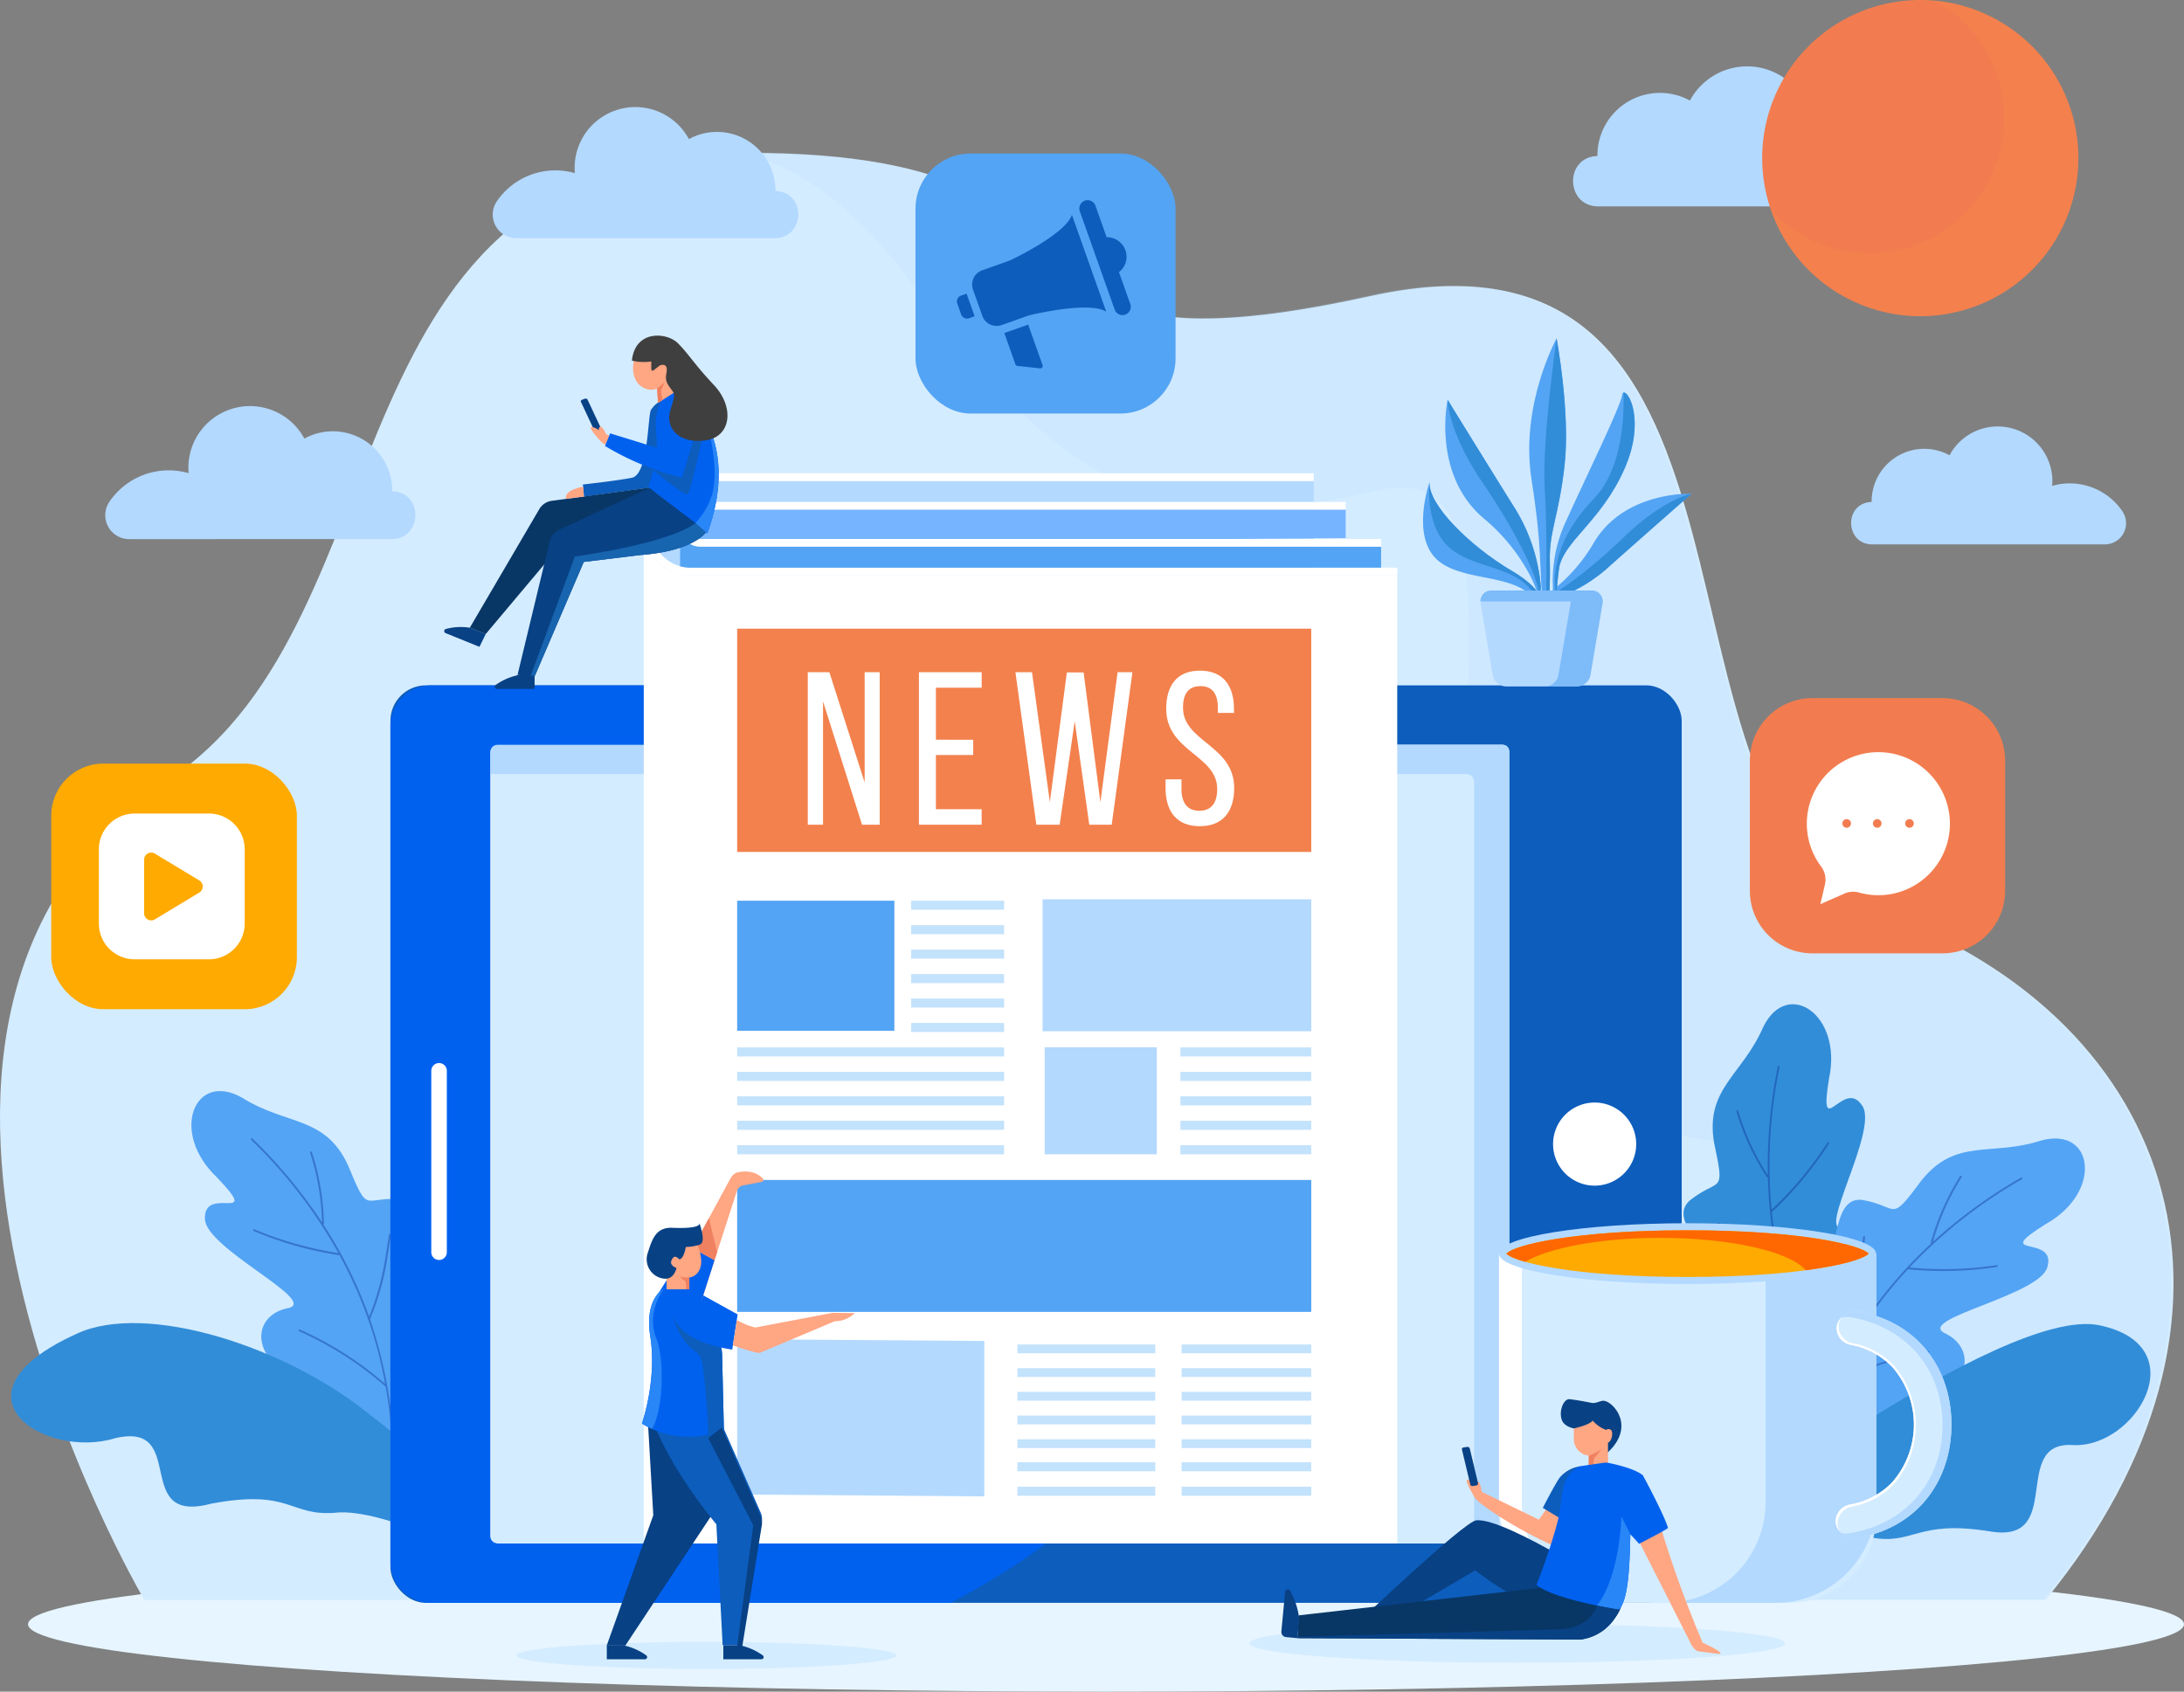 <svg xmlns="http://www.w3.org/2000/svg" xmlns:xlink="http://www.w3.org/1999/xlink" width="490.82" height="380.207" viewBox="0 0 490.82 380.207">
  <rect x="0" y="0" width="490.82" height="380.207" fill="#808080" stroke="none"/>
  <defs>
    <style>
      .cls-1 {
        fill: #e6f5ff;
      }

      .cls-2 {
        fill: #d4ecff;
      }

      .cls-11, .cls-3 {
        fill: #b3d9ff;
      }

      .cls-3 {
        opacity: 0.18;
      }

      .cls-3, .cls-9 {
        mix-blend-mode: multiply;
        isolation: isolate;
      }

      .cls-4 {
        fill: #f27c4f;
      }

      .cls-5 {
        fill: #fff;
      }

      .cls-6 {
        fill: #fa0;
      }

      .cls-14, .cls-7 {
        fill: #53a4f4;
      }

      .cls-8 {
        fill: #0d5dbc;
      }

      .cls-9 {
        fill: #092b96;
        opacity: 0.39;
      }

      .cls-10 {
        fill: #328dd8;
      }

      .cls-12 {
        fill: #0061ef;
      }

      .cls-13 {
        fill: #1d88f2;
      }

      .cls-14 {
        opacity: 0.56;
      }

      .cls-15 {
        fill: #f4d1ae;
      }

      .cls-16 {
        fill: #c3e2fc;
      }

      .cls-17 {
        fill: #f3814d;
      }

      .cls-18 {
        fill: #76b4ff;
      }

      .cls-19 {
        fill: #ffa683;
      }

      .cls-20 {
        fill: #084184;
      }

      .cls-21 {
        fill: url(#linear-gradient);
      }

      .cls-22 {
        fill: #ef8160;
      }

      .cls-23 {
        fill: #2886f7;
      }

      .cls-24 {
        fill: #ff6700;
      }

      .cls-25 {
        fill: #f48c49;
        opacity: 0.28;
      }

      .cls-26 {
        fill: #083766;
      }

      .cls-27 {
        fill: #1764af;
      }

      .cls-28 {
        fill: #3f3f3f;
      }
    </style>
    <linearGradient id="linear-gradient" x1="0.594" y1="0.688" x2="0.444" y2="0.389" gradientUnits="objectBoundingBox">
      <stop offset="0" stop-color="#ff3688"/>
      <stop offset="1" stop-color="#ff85bc"/>
    </linearGradient>
  </defs>
  <g id="OBJECTS" transform="translate(-37.18 -85.332)">
    <g id="Group_1019" data-name="Group 1019" transform="translate(37.18 85.331)">
      <g id="Group_1018" data-name="Group 1018">
        <g id="Group_966" data-name="Group 966" transform="translate(6.301 349.914)">
          <ellipse id="Ellipse_121" data-name="Ellipse 121" class="cls-1" cx="242.259" cy="15.146" rx="242.259" ry="15.146"/>
          <ellipse id="Ellipse_122" data-name="Ellipse 122" class="cls-2" cx="42.681" cy="3.04" rx="42.681" ry="3.04" transform="translate(109.807 19.112)"/>
          <ellipse id="Ellipse_123" data-name="Ellipse 123" class="cls-2" cx="60.212" cy="4.37" rx="60.212" ry="4.37" transform="translate(274.454 15.06)"/>
        </g>
        <g id="Group_974" data-name="Group 974" transform="translate(0 34.251)">
          <g id="Group_968" data-name="Group 968">
            <path id="Path_5791" data-name="Path 5791" class="cls-2" d="M75.178,255.941c55.032-36.594,33.4-140.8,130.137-140.8s42.45,53.606,139.879,32.164,57.488,117.793,114.13,138.285c68.238,24.689,89.077,91.862,37.579,154.76H69.611S-6.94,310.548,75.178,255.941Z" transform="translate(-37.18 -115.018)"/>
            <g id="Group_967" data-name="Group 967" transform="translate(143.956)">
              <path id="Path_5792" data-name="Path 5792" class="cls-2" d="M162.179,117.157l-.16.136s.1-.062.3-.166Z" transform="translate(-162.019 -114.713)"/>
              <path id="Path_5793" data-name="Path 5793" class="cls-3" d="M474.335,440.243c51.5-62.9,30.658-130.072-37.579-154.76-56.642-20.492-16.7-159.727-114.13-138.286s-43.147-32.163-139.879-32.163c-.572,0-1.12.022-1.684.029,10.691,2.167,24.317,9.5,38.66,28.938,32.093,43.5,54.2,59.194,104.837,47.07s-19.256,135.5,66.325,144.775c61.751,6.69,28.449,64.618-4.8,104.4Z" transform="translate(-159.103 -115.034)"/>
            </g>
          </g>
          <g id="Group_973" data-name="Group 973" transform="translate(11.513 0.254)">
            <g id="Group_969" data-name="Group 969" transform="translate(381.74 122.401)">
              <path id="Path_5794" data-name="Path 5794" class="cls-4" d="M435.574,235.422v29.333a14.058,14.058,0,0,1-14.021,14.011H392.218a14.055,14.055,0,0,1-14.009-14.011V235.422A14.057,14.057,0,0,1,392.218,221.4h29.335A14.06,14.06,0,0,1,435.574,235.422Z" transform="translate(-378.209 -221.401)"/>
              <path id="Path_5795" data-name="Path 5795" class="cls-5" d="M404.834,231.946a16.07,16.07,0,0,0-12.311,25.7,4.89,4.89,0,0,1,.859,4.036l-1.024,4.415,5.406-2.38a4.894,4.894,0,0,1,3.29-.227,16.073,16.073,0,1,0,3.78-31.54Zm-6.569,16.976a.966.966,0,1,1,.966-.965A.966.966,0,0,1,398.265,248.923Zm6.868,0a.966.966,0,1,1,.966-.965A.966.966,0,0,1,405.133,248.923Zm7.246,0a.966.966,0,1,1,.966-.965A.966.966,0,0,1,412.379,248.923Z" transform="translate(-376.508 -219.788)"/>
            </g>
            <g id="Group_970" data-name="Group 970" transform="translate(0 137.12)">
              <rect id="Rectangle_348" data-name="Rectangle 348" class="cls-6" width="55.206" height="55.206" rx="11.701"/>
              <path id="Path_5796" data-name="Path 5796" class="cls-5" d="M81.21,243.9H64.456A8.029,8.029,0,0,0,56.45,251.9v16.754a8.03,8.03,0,0,0,8.006,8.006H81.21a8.03,8.03,0,0,0,8.006-8.006V251.9A8.029,8.029,0,0,0,81.21,243.9ZM79.018,261.66l-9.983,6.027a1.592,1.592,0,0,1-2.415-1.363V254.27a1.592,1.592,0,0,1,2.415-1.363l9.983,6.027A1.592,1.592,0,0,1,79.018,261.66Z" transform="translate(-45.741 -232.675)"/>
            </g>
            <g id="Group_972" data-name="Group 972" transform="translate(194.233)">
              <rect id="Rectangle_349" data-name="Rectangle 349" class="cls-7" width="58.441" height="58.441" rx="12.384"/>
              <g id="Group_971" data-name="Group 971" transform="translate(9.309 10.46)">
                <path id="Path_5797" data-name="Path 5797" class="cls-8" d="M224.619,142.992a1.4,1.4,0,0,0-.859,1.8l.859,2.442a1.427,1.427,0,0,0,1.8.859l1.234-.443-1.81-5.085Z" transform="translate(-223.675 -121.533)"/>
                <path id="Path_5798" data-name="Path 5798" class="cls-8" d="M238.272,148.6l-5.286,1.878c-.028,0-.04.013-.068.027l2.483,7.018a.54.54,0,0,0,.443.362l5.1.55a.546.546,0,0,0,.564-.725Z" transform="translate(-222.26 -120.608)"/>
                <path id="Path_5799" data-name="Path 5799" class="cls-8" d="M258.984,147.689l-2.538-7.164a4.358,4.358,0,0,0,1.7-3.435,4.408,4.408,0,0,0-4.412-4.411c-.022,0-.045,0-.067,0l-2.521-7.114a1.866,1.866,0,0,0-3.517,1.247l7.839,22.119a1.865,1.865,0,1,0,3.516-1.245Z" transform="translate(-220.024 -124.325)"/>
                <path id="Path_5800" data-name="Path 5800" class="cls-8" d="M235.187,137.439l-6.28,2.226a3.4,3.4,0,0,0-2.072,4.346l2.091,5.9A3.4,3.4,0,0,0,233.188,152l0,.007a.182.182,0,0,0,.077-.027h0l6.273-2.222.012.013s13.312-3.282,17.223-.8l-7.711-21.762C247.595,131.608,235.187,137.439,235.187,137.439Z" transform="translate(-223.221 -123.883)"/>
              </g>
            </g>
          </g>
        </g>
        <g id="Group_992" data-name="Group 992" transform="translate(2.507 76.055)">
          <g id="Group_977" data-name="Group 977" transform="translate(0 169.171)">
            <g id="Group_975" data-name="Group 975" transform="translate(40.507)">
              <path id="Path_5801" data-name="Path 5801" class="cls-7" d="M119.735,386c-.093-.033,7.794-6.22,12.74-15.058,5.089-8.57,7.237-19.789-1.036-23.736-11.744-5.129-1.044-23.635-9.874-24.913-8.539-.646-7.182,3.808-11.845-7.535-5.175-11.291-13.783-8.951-23.884-15.3-10.7-6.022-16.295,7.812-5.626,17.925,10.385,10.862-3,1.462-2.69,9.36.164,6.586,25.28,18.222,18.906,19.981-6.236,1.123-8.292,6.927-3.9,11.973C103.046,370.055,119.8,385.59,119.735,386Z" transform="translate(-74.481 -297.992)"/>
              <path id="Path_5802" data-name="Path 5802" class="cls-9" d="M117.7,392.362a.2.2,0,0,0,.1-.161,104.2,104.2,0,0,0-4.915-44.232l-.044-.125.052-.113a56.948,56.948,0,0,0,3.887-14c.272-1.6.519-3.207.763-4.822a.156.156,0,0,0-.083-.187.213.213,0,0,0-.349.143c-.239,1.58-.479,3.155-.743,4.715a59.441,59.441,0,0,1-3.448,13c-.095.224-.189.449-.284.671-.086-.241-.174-.481-.262-.722a98.973,98.973,0,0,0-9.893-19.77c-.037-.059-.075-.116-.113-.175l.1-.165a.161.161,0,0,0,.025-.095,55.62,55.62,0,0,0-2.705-15.993.2.2,0,0,0-.161-.157.227.227,0,0,0-.246.112.2.2,0,0,0,0,.144,55.437,55.437,0,0,1,2.652,14.682q.021.507.037,1.01-.285-.432-.574-.865a111.306,111.306,0,0,0-15.119-18.032c-.073-.07-.118-.062-.135-.059a.231.231,0,0,0-.156.153.228.228,0,0,0,.067.253,108.64,108.64,0,0,1,19.285,24.881c.1.18.2.359.3.539-.191-.032-.383-.063-.573-.093a79.938,79.938,0,0,1-18.351-5.251c-.067-.029-.115-.03-.157.05a.305.305,0,0,0-.017.232.222.222,0,0,0,.13.135,79.9,79.9,0,0,0,19.039,5.383l.179.015.086.158a96.585,96.585,0,0,1,6.288,14.089l.029.083-.015.083a.2.2,0,0,0,.071.189l.065.059.029.082a96.6,96.6,0,0,1,3.555,13.386c.051.266.1.534.151.8q-.306-.263-.615-.524A76.613,76.613,0,0,0,97.1,350.2a.187.187,0,0,0-.239.059.244.244,0,0,0-.059.191.144.144,0,0,0,.1.1,76.765,76.765,0,0,1,19.381,12.4l.087.076.021.114a106.591,106.591,0,0,1,1,29.077c-.009.1.031.129.051.142a.268.268,0,0,0,.266,0Z" transform="translate(-72.706 -296.587)"/>
            </g>
            <g id="Group_976" data-name="Group 976" transform="translate(0 52.148)">
              <path id="Path_5803" data-name="Path 5803" class="cls-10" d="M148.408,398.586c-.232.88-7.78-19.553-28.123-34.52C101.372,348.48,69.664,338.358,54.1,345.6c-30.227,13.712-7.171,28.42,8.715,23.462C79.3,365.312,66.253,388.638,84.3,383.8c17.915-3.357,17.506,2.8,27.729,2.056C123.141,384.436,149.13,397.879,148.408,398.586Z" transform="translate(-39.353 -343.215)"/>
            </g>
          </g>
          <g id="Group_981" data-name="Group 981" transform="translate(375.831 149.655)">
            <g id="Group_978" data-name="Group 978" transform="translate(0)">
              <path id="Path_5804" data-name="Path 5804" class="cls-10" d="M404.2,376.7c.059-.08-9.945-.722-19.022-5.212-9.044-4.189-17.161-12.227-12.57-20.161,6.783-10.872-12.507-20.081-5.949-26.13,6.678-5.361,8.078-.921,5.509-12.913-2.118-12.239,6.3-15.178,11.042-26.128,5.414-11.015,17.855-2.773,14.777,11.6-2.42,14.832,3.3-.491,7.513,6.2,3.589,5.524-10.543,29.325-4.29,27.17,5.777-2.6,10.756,1.023,9.985,7.672C408.943,354.112,403.914,376.4,404.2,376.7Z" transform="translate(-365.275 -281.068)"/>
              <path id="Path_5805" data-name="Path 5805" class="cls-9" d="M407.777,381.123a.2.2,0,0,1-.17-.08,104.183,104.183,0,0,1-20.964-39.257l-.035-.126-.106-.066a56.888,56.888,0,0,1-11.125-9.348c-1.127-1.162-2.242-2.351-3.358-3.546a.157.157,0,0,1-.037-.2.242.242,0,0,1,.292-.137.237.237,0,0,1,.078.059c1.09,1.167,2.178,2.329,3.278,3.467a59.426,59.426,0,0,0,10.2,8.774l.613.393c-.065-.248-.129-.495-.193-.743a99.037,99.037,0,0,1-3.024-21.9c0-.069,0-.14-.006-.209l-.175-.08a.165.165,0,0,1-.075-.062,55.621,55.621,0,0,1-6.814-14.721.2.2,0,0,1,.044-.22.229.229,0,0,1,.266-.047.212.212,0,0,1,.078.122,55.447,55.447,0,0,0,6.116,13.608q.27.427.541.853c-.006-.346-.012-.692-.015-1.038a111.291,111.291,0,0,1,2.269-23.422c.021-.1.062-.118.077-.123a.239.239,0,0,1,.3.284,108.65,108.65,0,0,0-1.831,31.427c.018.2.037.408.056.612l.421-.4a79.932,79.932,0,0,0,12.163-14.709c.039-.062.077-.089.157-.047a.3.3,0,0,1,.145.182.219.219,0,0,1-.031.183,79.8,79.8,0,0,1-12.657,15.208l-.14.114.018.179a96.513,96.513,0,0,0,2.784,15.176l.023.084.059.06a.2.2,0,0,1,.048.2l-.021.084.023.084a96.627,96.627,0,0,0,4.639,13.049q.163.374.327.746l.211-.78a76.638,76.638,0,0,1,8.688-20.1.188.188,0,0,1,.231-.086.246.246,0,0,1,.157.126.142.142,0,0,1-.024.135,76.738,76.738,0,0,0-8.969,21.189l-.029.111.048.106a106.548,106.548,0,0,0,15.624,24.546c.065.077.046.123.038.145a.268.268,0,0,1-.22.15Z" transform="translate(-364.251 -279.231)"/>
            </g>
            <g id="Group_979" data-name="Group 979" transform="translate(16.148 30.172)">
              <path id="Path_5806" data-name="Path 5806" class="cls-7" d="M389.409,383.242c.1-.008-6.026-7.944-8.65-17.725-2.826-9.558-2.152-20.962,6.837-22.755,12.644-2.086,6.82-22.653,15.693-21.724,8.435,1.474,6.026,5.457,13.334-4.391,7.792-9.674,15.562-5.291,26.912-8.964,11.846-3.209,13.876,11.576,1.048,18.758-12.735,7.977,2.551,2.155.309,9.735-1.778,6.342-28.984,11.451-23.237,14.722,5.769,2.621,6.336,8.753.835,12.565C409.505,371.886,389.45,382.828,389.409,383.242Z" transform="translate(-379.278 -307.233)"/>
              <path id="Path_5807" data-name="Path 5807" class="cls-9" d="M386.631,389.721a.2.2,0,0,1-.052-.18,104.181,104.181,0,0,1,15.633-41.668l.072-.11-.021-.122a56.882,56.882,0,0,1-.327-14.528c.128-1.614.285-3.236.445-4.863a.155.155,0,0,1,.126-.16.241.241,0,0,1,.3.128.22.22,0,0,1,.008.1c-.157,1.59-.311,3.175-.438,4.752a59.4,59.4,0,0,0,.146,13.452c.037.241.073.481.111.721l.43-.635a99.007,99.007,0,0,1,14.448-16.733l.152-.142-.055-.185a.159.159,0,0,1,0-.1,55.608,55.608,0,0,1,6.553-14.837.2.2,0,0,1,.195-.113.226.226,0,0,1,.21.168.2.2,0,0,1-.039.14,55.468,55.468,0,0,0-6.178,13.58c-.1.323-.19.647-.284.97q.384-.349.769-.7a111.279,111.279,0,0,1,19.087-13.764c.088-.05.129-.031.144-.024a.228.228,0,0,1,.113.188.225.225,0,0,1-.126.228,108.592,108.592,0,0,0-24.808,19.38c-.141.149-.283.3-.423.447l.58.051a79.958,79.958,0,0,0,19.077-.581c.073-.012.119,0,.141.087a.31.31,0,0,1-.041.229.219.219,0,0,1-.158.1,79.856,79.856,0,0,1-19.779.54l-.178-.029-.122.131a96.527,96.527,0,0,0-9.557,12.111l-.048.074-.006.084a.2.2,0,0,1-.116.166l-.077.04-.047.073a96.468,96.468,0,0,0-6.735,12.1c-.115.247-.229.492-.344.739l.724-.356a76.644,76.644,0,0,1,20.835-6.754.186.186,0,0,1,.217.115.242.242,0,0,1,.009.2.142.142,0,0,1-.116.072,76.713,76.713,0,0,0-21.835,7.259l-.1.052-.048.106a106.56,106.56,0,0,0-8.112,27.942c-.015.1-.062.116-.084.125a.267.267,0,0,1-.258-.066Z" transform="translate(-378.161 -306.121)"/>
            </g>
            <g id="Group_980" data-name="Group 980" transform="translate(1.769 71.867)">
              <path id="Path_5808" data-name="Path 5808" class="cls-10" d="M366.809,392.378s69.748-53.315,91.7-48.7,8.1,27.757-6.008,26.92-1.626,22.189-18.466,19.429-17.1,3.241-27.16,1.29S366.809,392.378,366.809,392.378Z" transform="translate(-366.809 -343.391)"/>
            </g>
          </g>
          <g id="Group_982" data-name="Group 982" transform="translate(85.236 77.982)">
            <rect id="Rectangle_350" data-name="Rectangle 350" class="cls-8" width="290.192" height="206.215" rx="7.962"/>
            <rect id="Rectangle_351" data-name="Rectangle 351" class="cls-2" width="179.53" height="229.032" rx="1.482" transform="translate(251.447 13.342) rotate(90)"/>
            <path id="Path_5809" data-name="Path 5809" class="cls-11" d="M360.031,230.484H134.418a1.711,1.711,0,0,0-1.71,1.709v4.889h219.4a1.711,1.711,0,0,1,1.71,1.709V410.013h6.208a1.711,1.711,0,0,0,1.71-1.709V232.193A1.711,1.711,0,0,0,360.031,230.484Z" transform="translate(-110.294 -217.141)"/>
            <path id="Path_5810" data-name="Path 5810" class="cls-5" d="M358.538,309.568a9.34,9.34,0,1,0-9.339,9.339A9.339,9.339,0,0,0,358.538,309.568Z" transform="translate(-78.572 -206.461)"/>
            <path id="Path_5811" data-name="Path 5811" class="cls-12" d="M137.4,411.783H260.659a166.856,166.856,0,0,1-21.494,13.346H122.453a9.185,9.185,0,0,1-9.182-9.184V228.09a9.182,9.182,0,0,1,9.182-9.175H318.946q2.423,6.547,4.29,13.337H137.4a1.713,1.713,0,0,0-1.716,1.716V410.076A1.711,1.711,0,0,0,137.4,411.783Z" transform="translate(-113.27 -218.913)"/>
          </g>
          <path id="Path_5812" data-name="Path 5812" class="cls-13" d="M190.537,280.274" transform="translate(-16.202 -131.535)"/>
          <path id="Path_5813" data-name="Path 5813" class="cls-5" d="M122.98,292.53h0a1.753,1.753,0,0,0-1.747,1.747v40.769a1.752,1.752,0,0,0,1.747,1.747h0a1.752,1.752,0,0,0,1.748-1.747V294.277A1.753,1.753,0,0,0,122.98,292.53Z" transform="translate(-26.815 -129.658)"/>
          <path id="Path_5814" data-name="Path 5814" class="cls-8" d="M168.3,341.936a7.266,7.266,0,0,1-.439-1.852C167.92,340.417,168.061,341.084,168.3,341.936Z" transform="translate(-19.675 -122.376)"/>
          <g id="Group_991" data-name="Group 991" transform="translate(317.289)">
            <g id="Group_983" data-name="Group 983" transform="translate(0 32.287)">
              <path id="Path_5815" data-name="Path 5815" class="cls-7" d="M340.485,207.223l.934-.653c-.3-1.717-1.8-4.279-6.945-7.317-9.527-5.619-18.906-14.991-18.487-19.968,0,0-4.5,12.665,2.192,17.887C324.457,202.075,337,199.493,340.485,207.223Z" transform="translate(-314.507 -179.286)"/>
              <path id="Path_5816" data-name="Path 5816" class="cls-10" d="M340.683,206.958l.555-.387c-.3-1.717-1.8-4.279-6.946-7.317-9.527-5.619-18.906-14.991-18.487-19.968,0,0-1.316,10.723,5.34,15.455C327.714,199.414,336.813,197.876,340.683,206.958Z" transform="translate(-314.325 -179.286)"/>
            </g>
            <g id="Group_985" data-name="Group 985" transform="translate(5.01 13.798)">
              <path id="Path_5817" data-name="Path 5817" class="cls-7" d="M338.149,203.218a25.332,25.332,0,0,1,1.829,5l.5-.272A40.5,40.5,0,0,0,334.721,188c-6.861-10.954-15.341-24.751-15.341-24.751s-3.6,16.579,7.976,26.553A42.215,42.215,0,0,1,338.149,203.218Z" transform="translate(-318.852 -163.253)"/>
              <g id="Group_984" data-name="Group 984" transform="translate(0.528)">
                <path id="Path_5818" data-name="Path 5818" class="cls-10" d="M327.254,182.02c6.069,8.87,11.775,19.391,12.612,24.7.119-.467.248-.959.382-1.462a39.642,39.642,0,0,0-5.6-17.25c-6.861-10.954-15.341-24.751-15.341-24.751S319.356,170.476,327.254,182.02Z" transform="translate(-319.31 -163.253)"/>
              </g>
            </g>
            <g id="Group_987" data-name="Group 987" transform="translate(24.35 34.908)">
              <path id="Path_5819" data-name="Path 5819" class="cls-7" d="M339.695,203.786a22.308,22.308,0,0,1-4.071,2.329l.311.4a35.7,35.7,0,0,0,16.47-7.954c8.5-7.581,19.232-16.99,19.232-16.99S356.7,180.9,349.75,192.426A37.189,37.189,0,0,1,339.695,203.786Z" transform="translate(-335.624 -181.56)"/>
              <g id="Group_986" data-name="Group 986" transform="translate(1.297 0.007)">
                <path id="Path_5820" data-name="Path 5820" class="cls-10" d="M356.337,191.245c-6.808,6.584-15.1,13.1-19.588,14.61.422.033.869.073,1.326.115a34.919,34.919,0,0,0,14.158-7.415c8.5-7.581,19.232-16.99,19.232-16.99S365.2,182.675,356.337,191.245Z" transform="translate(-336.749 -181.566)"/>
              </g>
            </g>
            <g id="Group_988" data-name="Group 988" transform="translate(23.875)">
              <path id="Path_5821" data-name="Path 5821" class="cls-7" d="M338.375,212.219c.246,2.434.449,4.114.529,5.263l.479.007c.214-4.119.582-11.233.459-15.991-.181-7.006,1.968-9.865,3.309-21.659s-1.791-28.552-1.791-28.552-8.232,14.9-5.646,31.626S337.3,201.491,338.375,212.219Z" transform="translate(-335.212 -151.287)"/>
              <path id="Path_5822" data-name="Path 5822" class="cls-10" d="M338.484,217.483h.09l.44-1.6c.213-4.19.484-10.2.376-14.388-.181-7.006,1.968-9.865,3.309-21.659s-1.791-28.552-1.791-28.552-3.36,23.253-2.652,33.944C338.911,195.122,338.543,214.622,338.484,217.483Z" transform="translate(-334.761 -151.287)"/>
            </g>
            <g id="Group_989" data-name="Group 989" transform="translate(29.156 12.17)">
              <path id="Path_5823" data-name="Path 5823" class="cls-7" d="M355.388,162.4c-.4,2.7-8.124,18.431-12.884,28.948a31.625,31.625,0,0,0-2.117,18.931l.955-.021c-.649-3.587-.869-3.032-.163-8.662.775-6.177,9.471-10.645,14.742-22.629S355.784,159.705,355.388,162.4Z" transform="translate(-339.792 -161.841)"/>
              <path id="Path_5824" data-name="Path 5824" class="cls-10" d="M355.62,161.871c.16,3.816.159,16.81-6.677,23.866-7.919,8.175-10.312,17.065-7.74,24.524l.074,0c-.649-3.587-.869-3.032-.163-8.662.775-6.177,9.471-10.645,14.742-22.629C360.545,168.308,356.788,161.379,355.62,161.871Z" transform="translate(-339.727 -161.84)"/>
            </g>
            <g id="Group_990" data-name="Group 990" transform="translate(12.906 56.668)">
              <path id="Path_5825" data-name="Path 5825" class="cls-11" d="M325.734,203.224l2.731,16.161a3.132,3.132,0,0,0,3.088,2.61h15.789a3.131,3.131,0,0,0,3.087-2.61l2.731-16.161a2.394,2.394,0,0,0-2.36-2.794h-22.7A2.394,2.394,0,0,0,325.734,203.224Z" transform="translate(-325.699 -200.43)"/>
              <path id="Path_5826" data-name="Path 5826" class="cls-14" d="M353.14,202.406v0a2.381,2.381,0,0,0-.123-.44L353,201.93a2.378,2.378,0,0,0-.19-.375c-.015-.023-.031-.045-.046-.067a2.268,2.268,0,0,0-.231-.294c-.032-.036-.069-.066-.1-.1a2.446,2.446,0,0,0-.241-.209c-.058-.043-.122-.076-.183-.113s-.148-.091-.227-.128a2.426,2.426,0,0,0-.284-.1c-.062-.018-.121-.045-.186-.059a2.361,2.361,0,0,0-.515-.058h-22.7a2.385,2.385,0,0,0-2.379,2.46h20.274a2.518,2.518,0,0,1-.018.334l-2.732,16.161a3.131,3.131,0,0,1-3.087,2.61h7.189a3.131,3.131,0,0,0,3.087-2.61l2.731-16.161A2.365,2.365,0,0,0,353.14,202.406Z" transform="translate(-325.697 -200.43)"/>
            </g>
          </g>
          <path id="Path_5827" data-name="Path 5827" class="cls-15" d="M297.865,397.256" transform="translate(0.233 -113.621)"/>
        </g>
        <g id="Group_1004" data-name="Group 1004" transform="translate(144.67 106.366)">
          <g id="Group_993" data-name="Group 993">
            <path id="Path_5828" data-name="Path 5828" class="cls-5" d="M331.973,198.886v217.55H162.643V188.4a10.479,10.479,0,0,0,10.488,10.488Z" transform="translate(-162.637 -175.914)"/>
            <path id="Path_5829" data-name="Path 5829" class="cls-11" d="M312.979,179.094v19.467H172.893a8.745,8.745,0,0,1-8.733-8.734v-2.01a8.743,8.743,0,0,1,8.733-8.723Z" transform="translate(-162.405 -177.339)"/>
            <path id="Path_5830" data-name="Path 5830" class="cls-5" d="M174.235,184.921H319.3v-1.755H174.235a4.523,4.523,0,0,0-4.511,4.52v1.036a4.523,4.523,0,0,0,4.511,4.52H327.264v-1.756H174.235a2.768,2.768,0,0,1-2.756-2.764v-1.036A2.763,2.763,0,0,1,174.235,184.921Z" transform="translate(-161.553 -176.715)"/>
            <path id="Path_5831" data-name="Path 5831" class="cls-5" d="M173.126,179.327H313.212v-1.755H173.126a10.48,10.48,0,0,0-10.488,10.479v2.01a10.488,10.488,0,0,0,10.488,10.489H331.989v-1.755H173.126a8.745,8.745,0,0,1-8.733-8.734v-2.01A8.743,8.743,0,0,1,173.126,179.327Z" transform="translate(-162.638 -177.572)"/>
            <path id="Path_5832" data-name="Path 5832" class="cls-5" d="M306.343,191.9" transform="translate(-140.632 -175.377)"/>
            <path id="Path_5833" data-name="Path 5833" class="cls-7" d="M327.267,192.5v4.7H172.041a8.467,8.467,0,0,1-2.317-.316v-8.9a4.523,4.523,0,0,0,4.511,4.52Z" transform="translate(-161.553 -175.978)"/>
          </g>
          <g id="Group_1003" data-name="Group 1003" transform="translate(20.995 34.934)">
            <g id="Group_994" data-name="Group 994" transform="translate(0 61.14)">
              <rect id="Rectangle_352" data-name="Rectangle 352" class="cls-16" width="20.887" height="2.033" transform="translate(39.109)"/>
              <rect id="Rectangle_353" data-name="Rectangle 353" class="cls-16" width="20.887" height="2.033" transform="translate(39.109 5.496)"/>
              <rect id="Rectangle_354" data-name="Rectangle 354" class="cls-16" width="20.887" height="2.033" transform="translate(39.109 10.992)"/>
              <rect id="Rectangle_355" data-name="Rectangle 355" class="cls-16" width="20.887" height="2.033" transform="translate(39.109 16.487)"/>
              <rect id="Rectangle_356" data-name="Rectangle 356" class="cls-16" width="20.887" height="2.033" transform="translate(39.109 21.983)"/>
              <rect id="Rectangle_357" data-name="Rectangle 357" class="cls-16" width="20.887" height="2.033" transform="translate(39.109 27.479)"/>
              <rect id="Rectangle_358" data-name="Rectangle 358" class="cls-16" width="59.996" height="2.033" transform="translate(0 32.974)"/>
              <rect id="Rectangle_359" data-name="Rectangle 359" class="cls-16" width="59.996" height="2.033" transform="translate(0 38.47)"/>
              <rect id="Rectangle_360" data-name="Rectangle 360" class="cls-16" width="59.996" height="2.033" transform="translate(0 43.966)"/>
              <rect id="Rectangle_361" data-name="Rectangle 361" class="cls-16" width="59.996" height="2.033" transform="translate(0 49.461)"/>
              <rect id="Rectangle_362" data-name="Rectangle 362" class="cls-16" width="59.996" height="2.033" transform="translate(0 54.957)"/>
            </g>
            <g id="Group_995" data-name="Group 995" transform="translate(99.878 160.883)">
              <rect id="Rectangle_363" data-name="Rectangle 363" class="cls-16" width="29.141" height="1.971"/>
              <rect id="Rectangle_364" data-name="Rectangle 364" class="cls-16" width="29.141" height="1.971" transform="translate(0 5.327)"/>
              <rect id="Rectangle_365" data-name="Rectangle 365" class="cls-16" width="29.141" height="1.971" transform="translate(0 10.654)"/>
              <rect id="Rectangle_366" data-name="Rectangle 366" class="cls-16" width="29.141" height="1.971" transform="translate(0 15.981)"/>
              <rect id="Rectangle_367" data-name="Rectangle 367" class="cls-16" width="29.141" height="1.971" transform="translate(0 21.307)"/>
            </g>
            <g id="Group_996" data-name="Group 996" transform="translate(99.878 187.346)">
              <rect id="Rectangle_368" data-name="Rectangle 368" class="cls-16" width="29.141" height="2.033"/>
              <rect id="Rectangle_369" data-name="Rectangle 369" class="cls-16" width="29.141" height="2.033" transform="translate(0 5.496)"/>
            </g>
            <g id="Group_997" data-name="Group 997" transform="translate(62.976 160.883)">
              <rect id="Rectangle_370" data-name="Rectangle 370" class="cls-16" width="30.989" height="1.971"/>
              <rect id="Rectangle_371" data-name="Rectangle 371" class="cls-16" width="30.989" height="1.971" transform="translate(0 5.327)"/>
              <rect id="Rectangle_372" data-name="Rectangle 372" class="cls-16" width="30.989" height="1.971" transform="translate(0 10.654)"/>
              <rect id="Rectangle_373" data-name="Rectangle 373" class="cls-16" width="30.989" height="1.971" transform="translate(0 15.981)"/>
              <rect id="Rectangle_374" data-name="Rectangle 374" class="cls-16" width="30.989" height="1.971" transform="translate(0 21.307)"/>
            </g>
            <g id="Group_998" data-name="Group 998" transform="translate(62.976 187.346)">
              <rect id="Rectangle_375" data-name="Rectangle 375" class="cls-16" width="30.989" height="2.033"/>
              <rect id="Rectangle_376" data-name="Rectangle 376" class="cls-16" width="30.989" height="2.033" transform="translate(0 5.496)"/>
            </g>
            <g id="Group_999" data-name="Group 999" transform="translate(0 60.825)">
              <rect id="Rectangle_377" data-name="Rectangle 377" class="cls-16" width="29.407" height="2.033" transform="translate(99.612 33.289)"/>
              <rect id="Rectangle_378" data-name="Rectangle 378" class="cls-11" width="60.381" height="29.653" transform="translate(68.638)"/>
              <rect id="Rectangle_379" data-name="Rectangle 379" class="cls-7" width="129.019" height="29.653" transform="translate(0 63.078)"/>
              <rect id="Rectangle_380" data-name="Rectangle 380" class="cls-16" width="29.407" height="2.033" transform="translate(99.612 38.785)"/>
              <rect id="Rectangle_381" data-name="Rectangle 381" class="cls-11" width="25.195" height="24.041" transform="translate(69.111 33.265)"/>
              <rect id="Rectangle_382" data-name="Rectangle 382" class="cls-16" width="29.407" height="2.033" transform="translate(99.612 44.281)"/>
              <rect id="Rectangle_383" data-name="Rectangle 383" class="cls-16" width="29.407" height="2.033" transform="translate(99.612 49.776)"/>
              <rect id="Rectangle_384" data-name="Rectangle 384" class="cls-16" width="29.407" height="2.033" transform="translate(99.612 55.272)"/>
            </g>
            <g id="Group_1000" data-name="Group 1000" transform="translate(0 61.14)">
              <rect id="Rectangle_385" data-name="Rectangle 385" class="cls-7" width="35.328" height="29.238"/>
            </g>
            <path id="Path_5834" data-name="Path 5834" class="cls-11" d="M180.845,346.343l55.539.414v34.919l-55.539-.414Z" transform="translate(-180.845 -186.661)"/>
            <g id="Group_1002" data-name="Group 1002">
              <rect id="Rectangle_386" data-name="Rectangle 386" class="cls-17" width="129.019" height="50.177"/>
              <g id="Group_1001" data-name="Group 1001" transform="translate(15.871 9.436)">
                <path id="Path_5835" data-name="Path 5835" class="cls-5" d="M198.036,250.625h-3.428V216.347h4.848l7.934,24.777V216.347h3.379v34.278H206.8l-8.765-27.717Z" transform="translate(-194.608 -216.003)"/>
                <path id="Path_5836" data-name="Path 5836" class="cls-5" d="M228.459,231.527v3.428h-8.374v12.193h10.284v3.477h-14.1V216.347h14.1v3.477H220.085v11.7Z" transform="translate(-191.291 -216.003)"/>
                <path id="Path_5837" data-name="Path 5837" class="cls-5" d="M245.018,250.625h-5.24l-4.7-34.278H238.8l4.015,29.186,3.819-29.137H250.4l3.771,29.186,3.869-29.234h3.33l-4.653,34.278h-5.044L248.4,227.364Z" transform="translate(-188.411 -216.003)"/>
                <path id="Path_5838" data-name="Path 5838" class="cls-5" d="M279.713,224.619v.931h-3.624v-1.127c0-3.085-1.175-4.9-3.917-4.9s-3.917,1.812-3.917,4.848c0,7.688,11.507,8.422,11.507,18.07,0,5.19-2.5,8.569-7.736,8.569s-7.688-3.379-7.688-8.569v-1.959h3.575v2.155c0,3.085,1.273,4.9,4.015,4.9s4.015-1.812,4.015-4.9c0-7.64-11.459-8.374-11.459-18.021,0-5.288,2.448-8.57,7.59-8.57C277.265,216.049,279.713,219.429,279.713,224.619Z" transform="translate(-183.93 -216.049)"/>
              </g>
            </g>
          </g>
          <path id="Path_5839" data-name="Path 5839" class="cls-18" d="M319.073,184.688v6.355l-25.672.21H174a2.768,2.768,0,0,1-2.756-2.764v-1.036A2.763,2.763,0,0,1,174,184.688Z" transform="translate(-161.32 -176.482)"/>
        </g>
        <g id="Group_1006" data-name="Group 1006" transform="translate(136.359 263.309)">
          <path id="Path_5840" data-name="Path 5840" class="cls-12" d="M175.181,337.992c-7.936-4.368-7.354,2.4-7.354,2.4.617,6.737,8.5,9.021,13.914,9.8l1.208-7.9C181.071,341.246,178.5,339.82,175.181,337.992Z" transform="translate(-153.534 -310.175)"/>
          <path id="Path_5841" data-name="Path 5841" class="cls-19" d="M202.4,341.222l-17.327,3.295a14.311,14.311,0,0,1-4.156-1.7l-.923,5.691c2.242.822,5.954,1.968,6.17,1.656L202.91,343.1a6.373,6.373,0,0,0,4.5-1.82Z" transform="translate(-151.669 -309.456)"/>
          <path id="Path_5842" data-name="Path 5842" class="cls-19" d="M166.69,342.535,181.578,315.1a2.893,2.893,0,0,1,1.348-1.2c1.316-.314,3.973-.616,5.85,1.345a.452.452,0,0,1-.219.75l-4.147.784a1.921,1.921,0,0,0-1.471,1.3l-8.871,27.514Z" transform="translate(-153.707 -313.674)"/>
          <path id="Path_5843" data-name="Path 5843" class="cls-12" d="M174.312,343.376l3.865-11.988-5.92-3.238-7.168,11.44Z" transform="translate(-153.952 -311.457)"/>
          <g id="Group_1005" data-name="Group 1005" transform="translate(0 10.469)">
            <path id="Path_5844" data-name="Path 5844" class="cls-20" d="M164.663,362.249l1.227,21.237-10.459,29.267,4.174.024,19.2-29L177.345,363.1Z" transform="translate(-155.431 -316.705)"/>
            <path id="Path_5845" data-name="Path 5845" class="cls-8" d="M164.543,362.817s.8,2.912,4.805,9.756a110.348,110.348,0,0,0,9.318,13.177l1.415,27.2h4.313l4.464-27.69a3.623,3.623,0,0,0-.236-2.154l-9.809-22.33Z" transform="translate(-154.036 -316.93)"/>
            <path id="Path_5846" data-name="Path 5846" class="cls-21" d="M170.108,336.53a4.7,4.7,0,0,0-.632.49A2.309,2.309,0,0,1,170.108,336.53Z" transform="translate(-153.28 -320.643)"/>
            <path id="Path_5847" data-name="Path 5847" class="cls-12" d="M169.767,335.794a6.444,6.444,0,0,1,6.075,3.467c1.651,3.034,4.374,8.578,4.463,12.3l.4,16.716a20.131,20.131,0,0,1-18.424-1.332s3.433-9.784,1.887-19.534C162.982,339.922,165.925,336.108,169.767,335.794Z" transform="translate(-154.382 -320.759)"/>
            <path id="Path_5848" data-name="Path 5848" class="cls-8" d="M176.259,368.5a147.69,147.69,0,0,0-1.295-15.848,4.436,4.436,0,0,0-1.9-3.074c-2.742-1.922-4.152-5.527-4.807-7.839,1.589,4.265,6.557,6.266,10.944,7.2a10.07,10.07,0,0,1,.194,1.7l.394,16.719A17.191,17.191,0,0,1,176.259,368.5Z" transform="translate(-153.467 -319.845)"/>
            <path id="Path_5849" data-name="Path 5849" class="cls-22" d="M177.687,330.38l-.6,1.835-4.924-2.695,3.669-6.767C176.336,324.991,177.2,328.467,177.687,330.38Z" transform="translate(-152.868 -322.753)"/>
          </g>
          <path id="Path_5850" data-name="Path 5850" class="cls-19" d="M174.821,331.027c-.332-2.124-.745-4.112-2.623-3.818s-4.415,2.858-4.082,4.98A3.861,3.861,0,0,0,169,334.1h-1.914v3.982h5.113v-2.671c.031,0,.062,0,.093,0C174.165,335.109,175.153,333.15,174.821,331.027Z" transform="translate(-153.647 -311.606)"/>
          <path id="Path_5851" data-name="Path 5851" class="cls-20" d="M170.537,331.875s-.851-1.025-1.406-.348-.831,1.693.769,2.277c0,0-.492,2.74-2.893,2.4a4.379,4.379,0,0,1-3.508-5.91c1.015-3.231,1.907-5.663,5.54-5.508s6.248-.155,6-1.078c0,0,1.632,4.3.138,4.844a10.721,10.721,0,0,1-3.186.542S171.6,331.762,170.537,331.875Z" transform="translate(-154.235 -312.137)"/>
          <path id="Path_5852" data-name="Path 5852" class="cls-22" d="M171.8,337.012v-2.628l-.042-.04a6.059,6.059,0,0,1-2.087-.2,5.828,5.828,0,0,0,1.2,1.022c.193.086.218.924.186,1.846Z" transform="translate(-153.251 -310.539)"/>
          <path id="Path_5853" data-name="Path 5853" class="cls-20" d="M178.151,406.019v3.141h8.569a.491.491,0,0,0,.272-.9,13.573,13.573,0,0,0-5.127-2.241Z" transform="translate(-151.952 -299.533)"/>
          <path id="Path_5854" data-name="Path 5854" class="cls-20" d="M155.441,406.019v3.141h8.57a.491.491,0,0,0,.272-.9,13.573,13.573,0,0,0-5.127-2.241Z" transform="translate(-155.429 -299.533)"/>
          <path id="Path_5855" data-name="Path 5855" class="cls-20" d="M175.2,365.964l10.139,19.579-3.714,27.785h1.142l4.464-27.69a3.624,3.624,0,0,0-.236-2.154l-8.747-19.911Z" transform="translate(-152.404 -306.033)"/>
          <path id="Path_5856" data-name="Path 5856" class="cls-23" d="M164.581,368.035c2.51-4.415,2.821-15.563.963-20.263-2.473-6.263,1.8-11.322,1.8-11.322-2.532,1.474-4.094,5.058-3.175,10.852,1.546,9.75-1.887,19.534-1.887,19.534A20.532,20.532,0,0,0,164.581,368.035Z" transform="translate(-154.382 -310.186)"/>
        </g>
        <g id="Group_1008" data-name="Group 1008" transform="translate(336.88 274.931)">
          <g id="Group_1007" data-name="Group 1007" transform="translate(0 0)">
            <path id="Rectangle_387" data-name="Rectangle 387" class="cls-2" d="M0,0H84.769a0,0,0,0,1,0,0V58.831A19.633,19.633,0,0,1,65.136,78.464h-45.5A19.633,19.633,0,0,1,0,58.831V0A0,0,0,0,1,0,0Z" transform="translate(0 6.859)"/>
            <path id="Path_5857" data-name="Path 5857" class="cls-5" d="M334.46,385.524V329.7h-5.137v55.824a22.639,22.639,0,0,0,22.639,22.639H357.1A22.64,22.64,0,0,1,334.46,385.524Z" transform="translate(-329.323 -322.841)"/>
            <path id="Path_5858" data-name="Path 5858" class="cls-11" d="M384.273,329.7v55.824a22.639,22.639,0,0,1-22.639,22.639H386.5a22.639,22.639,0,0,0,22.639-22.639V329.7Z" transform="translate(-324.375 -322.841)"/>
            <path id="Path_5859" data-name="Path 5859" class="cls-11" d="M414.061,330.582c0-3.772-18.97-6.83-42.37-6.83s-42.368,3.058-42.368,6.83,18.969,6.83,42.368,6.83S414.061,334.355,414.061,330.582Z" transform="translate(-329.323 -323.752)"/>
            <path id="Path_5860" data-name="Path 5860" class="cls-6" d="M371.471,335.619c-25.782,0-39.117-3.383-40.708-5.247,1.591-1.863,14.926-5.247,40.708-5.247s39.118,3.383,40.709,5.247C410.589,332.235,397.253,335.619,371.471,335.619Z" transform="translate(-329.102 -323.542)"/>
            <path id="Path_5861" data-name="Path 5861" class="cls-24" d="M365.321,326.829c15.883,0,29.188,3.1,32.722,7.28,8.562-1.139,13.234-2.682,14.136-3.737-1.591-1.863-14.927-5.247-40.709-5.247s-39.117,3.383-40.708,5.247c.452.529,1.853,1.181,4.214,1.842C340.405,329.028,351.953,326.829,365.321,326.829Z" transform="translate(-329.102 -323.542)"/>
          </g>
          <path id="Path_5862" data-name="Path 5862" class="cls-2" d="M395.135,344.752h0a3.919,3.919,0,0,0,3.3,3.723,17.325,17.325,0,0,1,9.176,4.9,19.663,19.663,0,0,1-.13,26.14,17.33,17.33,0,0,1-9.223,4.806,3.921,3.921,0,0,0-3.334,3.69h0c-.012,2.433,2.546,4.256,5.271,3.765,13.149-2.373,20.7-12.763,20.758-25.265s-7.381-22.967-20.5-25.469C397.722,340.522,395.146,342.319,395.135,344.752Z" transform="translate(-319.278 -321.118)"/>
          <path id="Path_5863" data-name="Path 5863" class="cls-5" d="M395.359,388.4h0a3.978,3.978,0,0,1,3.334-3.775,17.214,17.214,0,0,0,9.224-4.919,20.468,20.468,0,0,0,.133-26.743,17.2,17.2,0,0,0-9.174-5.01,3.98,3.98,0,0,1-3.3-3.809,3.562,3.562,0,0,1,.747-2.129,3.53,3.53,0,0,0-1.192,2.575,3.919,3.919,0,0,0,3.3,3.723,17.325,17.325,0,0,1,9.176,4.9,19.663,19.663,0,0,1-.13,26.14,17.33,17.33,0,0,1-9.223,4.806,3.922,3.922,0,0,0-3.334,3.69h0a3.507,3.507,0,0,0,.978,2.42A3.548,3.548,0,0,1,395.359,388.4Z" transform="translate(-319.278 -320.956)"/>
          <path id="Path_5864" data-name="Path 5864" class="cls-11" d="M400.283,341.041a4.736,4.736,0,0,0-4.325,1.316,5.158,5.158,0,0,1,2.317-.1c13.125,2.4,20.571,12.408,20.511,24.366s-7.6,21.895-20.752,24.16a5.181,5.181,0,0,1-1.976-.038,4.793,4.793,0,0,0,3.974,1.034c13.149-2.373,20.7-12.763,20.758-25.265S413.407,343.543,400.283,341.041Z" transform="translate(-319.119 -321.118)"/>
        </g>
        <g id="Group_1010" data-name="Group 1010" transform="translate(23.64)">
          <path id="Path_5865" data-name="Path 5865" class="cls-11" d="M122.006,194.377c6.925,0,7.291-10.308.382-10.748l-.2-.012c0-.043,0-.085,0-.129a13.342,13.342,0,0,0-19.749-11.7,13.854,13.854,0,0,0-26.062,6.548c0,.411.022.816.056,1.218a16.125,16.125,0,0,0-17.857,6.512,5.37,5.37,0,0,0,4.511,8.314Z" transform="translate(-57.681 -73.211)"/>
          <path id="Path_5866" data-name="Path 5866" class="cls-11" d="M196.566,135.658c6.821,0,7.183-10.156.375-10.589l-.194-.012c0-.043,0-.084,0-.127A13.145,13.145,0,0,0,177.294,113.4a13.649,13.649,0,0,0-25.677,6.451c0,.4.022.8.057,1.2a15.9,15.9,0,0,0-17.594,6.415,5.291,5.291,0,0,0,4.444,8.192Z" transform="translate(-46.118 -82.135)"/>
          <path id="Path_5867" data-name="Path 5867" class="cls-11" d="M402.719,194.959c-6.139,0-6.464-9.14-.338-9.529.058,0,.116-.008.174-.01,0-.038,0-.076,0-.114a11.831,11.831,0,0,1,17.509-10.376,12.283,12.283,0,0,1,23.108,5.8c0,.364-.02.724-.051,1.079a14.3,14.3,0,0,1,15.834,5.774,4.762,4.762,0,0,1-4,7.372Z" transform="translate(-5.575 -72.603)"/>
          <path id="Path_5868" data-name="Path 5868" class="cls-11" d="M349.422,129.738c-7.288,0-7.674-10.851-.4-11.315l.206-.012c0-.045,0-.09,0-.136a14.045,14.045,0,0,1,20.789-12.318,14.582,14.582,0,0,1,27.433,6.891c0,.432-.023.859-.06,1.282a16.981,16.981,0,0,1,18.8,6.854,5.654,5.654,0,0,1-4.749,8.752Z" transform="translate(-13.873 -83.35)"/>
          <g id="Group_1009" data-name="Group 1009" transform="translate(372.384)">
            <path id="Path_5899" data-name="Path 5899" class="cls-4" d="M35.53,0A35.53,35.53,0,1,1,0,35.53,35.53,35.53,0,0,1,35.53,0Z"/>
            <path id="Path_5869" data-name="Path 5869" class="cls-25" d="M419.12,85.465a30.263,30.263,0,1,1-36.781,47.105A35.53,35.53,0,1,0,419.12,85.465Z" transform="translate(-380.348 -85.311)"/>
          </g>
        </g>
        <g id="Group_1012" data-name="Group 1012" transform="translate(287.964 314.468)">
          <path id="Path_5870" data-name="Path 5870" class="cls-19" d="M342.052,378.722l-2.8,4.006-12.865-6.262h0s-.242-2.261-.878-2.327c-.323-.033-.5.359-.587.752-.633-.617-1.316-1.181-1.7-1.178-.853,0,1.293,3.447,1.629,4.083.638,1.2,8.851,6.9,18.044,10.95l3.661-6.877Z" transform="translate(-281.371 -355.638)"/>
          <path id="Path_5871" data-name="Path 5871" class="cls-20" d="M325.72,375.513l-1.853-7.77a.532.532,0,0,0-.558-.4l-.853.125a.4.4,0,0,0-.351.5l1.853,7.769a.456.456,0,0,0,.5.406l.852-.125A.457.457,0,0,0,325.72,375.513Z" transform="translate(-281.514 -356.614)"/>
          <path id="Path_5872" data-name="Path 5872" class="cls-20" d="M328.621,381.652c-2.8.244-27.962,24.248-27.962,24.248l5.764-.08,21.93-12.917s14.925,11.919,27.636,12.124c5.52.089,5.706-6.686,5.706-6.686S335.454,381.056,328.621,381.652Z" transform="translate(-284.796 -354.425)"/>
          <path id="Path_5873" data-name="Path 5873" class="cls-26" d="M363.231,397.316s-1.473,7.989-9.574,9.137l-63.615-.316.268-5.121,55.092-6.286Z" transform="translate(-286.422 -352.42)"/>
          <path id="Path_5874" data-name="Path 5874" class="cls-8" d="M346.181,371.133a7.367,7.367,0,0,0-4.535,2.548c-.916,1.21-3.789,6.79-3.789,6.79l6.318,3.81Z" transform="translate(-279.1 -356.033)"/>
          <g id="Group_1011" data-name="Group 1011" transform="translate(62.801)">
            <path id="Path_5875" data-name="Path 5875" class="cls-20" d="M344.32,364.619s-2.189-.327-2.742-1.937c-.694-2.02.415-4.681,1.7-4.643,0,0,2.189.239,4.969.83,1.052.224,2-.551,2.818-.466,2.1.221,7.245,5.788.729,11.725l-4.81-3.428Z" transform="translate(-341.364 -358.039)"/>
            <path id="Path_5876" data-name="Path 5876" class="cls-19" d="M352.309,364.391a.84.84,0,0,0-1.12-.1l-.023.025a7.233,7.233,0,0,1-3.02-2.1c-.785,1.037-4.241,1.76-4.241,1.76v2.309a3.769,3.769,0,0,0,3.365,3.816l-.037,2.987,4.346-1.343V367.2C352.494,366.829,352.755,364.868,352.309,364.391Z" transform="translate(-340.974 -357.399)"/>
            <path id="Path_5877" data-name="Path 5877" class="cls-22" d="M348.032,369.849a22.642,22.642,0,0,0,1.817-2.333c-.608.9-2.823,1.731-3.022,1.8l-.036,2.956,1.131-.349A5.4,5.4,0,0,1,348.032,369.849Z" transform="translate(-340.532 -356.587)"/>
          </g>
          <path id="Path_5878" data-name="Path 5878" class="cls-19" d="M370.882,408.9a258.333,258.333,0,0,1-9.271-25.5,30.181,30.181,0,0,1-4.9,2.934l11.244,22.192s.891,2.258,2.229,2.347,4.713.741,4.739.461C374.983,410.712,370.882,408.9,370.882,408.9Z" transform="translate(-276.213 -354.155)"/>
          <path id="Path_5879" data-name="Path 5879" class="cls-12" d="M360.535,373.258c-1.82-1.5-6.182-2.475-7.731-2.781a3.217,3.217,0,0,0-1.092-.028l-5.368.78c-4.961,2.9-3.383,6.617-5.15,13.111s-4.571,13.559-4.571,13.559c4.1,3.325,18.539,5.55,18.539,5.55,2.306-2.412,2.407-11.347,2.561-16.944l1.965,2.147s6.565-3.349,6.494-3.585C365.248,381.949,360.535,373.258,360.535,373.258Z" transform="translate(-279.289 -356.143)"/>
          <path id="Path_5880" data-name="Path 5880" class="cls-20" d="M290.5,406.078l-2.547-.239a1.159,1.159,0,0,1-1.045-1.262l.839-8.939a.58.58,0,0,1,1.087-.226,16.058,16.058,0,0,1,2.076,6.29Z" transform="translate(-286.903 -352.362)"/>
          <path id="Path_5881" data-name="Path 5881" class="cls-23" d="M348.391,400.925c2.846.589,4.97.918,4.97.918,2.306-2.412,2.407-11.347,2.561-16.944l-2.012-4.006S353.61,394.405,348.391,400.925Z" transform="translate(-277.487 -354.539)"/>
          <path id="Path_5882" data-name="Path 5882" class="cls-20" d="M362.575,398.836a11.165,11.165,0,0,1-8.921,7.083l-63.613-.323.022-.311c10.822-.3,52.3-1.473,58.7-1.677,7.362-.236,8.565-5.341,8.565-5.341h.01c2.837.592,4.955.913,4.955.913A3.117,3.117,0,0,0,362.575,398.836Z" transform="translate(-286.422 -351.879)"/>
        </g>
        <g id="Group_1017" data-name="Group 1017" transform="translate(99.827 75.438)">
          <path id="Path_5883" data-name="Path 5883" class="cls-8" d="M168.7,163.27a6.185,6.185,0,0,0-2.621,2.257c-.743,1.421-.562,14.525-4.3,15.252s-11,1.508-11,1.508l.24,2.724,19.489-2.634Z" transform="translate(-119.612 -148.834)"/>
          <path id="Path_5884" data-name="Path 5884" class="cls-26" d="M169.3,180.352,180.489,190.9s-5.236,5.442-17.394,2.627l-12.8-1.631L132.306,213.3l-3.56-1.444,15.62-26.662a3.866,3.866,0,0,1,2.875-1.863Z" transform="translate(-122.985 -146.219)"/>
          <path id="Path_5885" data-name="Path 5885" class="cls-12" d="M170.568,161.39c1.907,1.339,13.939,10.821,6.232,32.2l-13.3-10.407s2.456-6.416,1.85-11.632c-1.047-9,3.9-9.907,4.7-10.221A.546.546,0,0,1,170.568,161.39Z" transform="translate(-117.663 -149.138)"/>
          <path id="Path_5886" data-name="Path 5886" class="cls-20" d="M167.655,180.422l12.871,9.81s-2.551,4.391-15,5.3l-12.6,1.539-10.989,25.6-3.9-.181,7.242-30.056a3.864,3.864,0,0,1,2.194-2.63Z" transform="translate(-121.563 -146.208)"/>
          <path id="Path_5887" data-name="Path 5887" class="cls-20" d="M154.9,169.683l-3-6.4a.47.47,0,0,0-.557-.246l-.716.261a.351.351,0,0,0-.214.495l3,6.4a.405.405,0,0,0,.51.261l.717-.261A.405.405,0,0,0,154.9,169.683Z" transform="translate(-119.673 -148.874)"/>
          <path id="Path_5888" data-name="Path 5888" class="cls-19" d="M151.348,180.208s-4.26.593-3.872,2.72l4.05-.511Z" transform="translate(-120.121 -146.241)"/>
          <g id="Group_1013" data-name="Group 1013" transform="translate(32.911 14.736)">
            <path id="Path_5889" data-name="Path 5889" class="cls-19" d="M155.715,170.136s-.669-1.684-1.23-1.627c-.287.029-.366.4-.375.758a3.375,3.375,0,0,0-1.682-.716c-.739.158,1.741,2.755,2.148,3.246a5.365,5.365,0,0,0,1,.744l1.016-1.937Z" transform="translate(-152.29 -162.768)"/>
            <path id="Path_5890" data-name="Path 5890" class="cls-12" d="M173.824,163.7a3.64,3.64,0,0,0-4.662,2.72l-1.648,7.819-11.275-3.48-1.153,2.829a60.568,60.568,0,0,0,17.314,7.087l3.8-12.411A3.641,3.641,0,0,0,173.824,163.7Z" transform="translate(-151.862 -163.53)"/>
            <path id="Path_5891" data-name="Path 5891" class="cls-8" d="M176.573,166.795s-3.514,16.6-4.264,17.117-8.289-5.835-8.289-5.835a49.082,49.082,0,0,0,7.016,2.1l3.532-11.583Z" transform="translate(-150.494 -163.03)"/>
          </g>
          <path id="Path_5892" data-name="Path 5892" class="cls-20" d="M142.56,216.913v3.108h-8.476a.486.486,0,0,1-.27-.891,13.433,13.433,0,0,1,5.07-2.216Z" transform="translate(-122.242 -140.62)"/>
          <path id="Path_5893" data-name="Path 5893" class="cls-20" d="M133.083,209.122,131.671,212l-7.612-3.086a.486.486,0,0,1,.075-.928,13,13,0,0,1,5.45-.27Z" transform="translate(-123.75 -142.058)"/>
          <path id="Path_5894" data-name="Path 5894" class="cls-27" d="M150.532,194.8l-9.93,26.78.942.044,10.989-25.6,12.6-1.539c12.446-.912,15-5.3,15-5.3l-2.5-1.9C171.348,192.016,150.532,194.8,150.532,194.8Z" transform="translate(-121.17 -145.158)"/>
          <path id="Path_5895" data-name="Path 5895" class="cls-23" d="M175.417,167.965c1.279,5.269,2.223,11.079,1.122,15.586a16.48,16.48,0,0,1-3.819,6.687l2.668,2.326C179.493,181.179,178,173.169,175.417,167.965Z" transform="translate(-116.251 -148.116)"/>
          <g id="Group_1016" data-name="Group 1016" transform="translate(42.186)">
            <g id="Group_1015" data-name="Group 1015">
              <g id="Group_1014" data-name="Group 1014" transform="translate(0.25 2.492)">
                <path id="Path_5896" data-name="Path 5896" class="cls-19" d="M161.132,155.193a4.691,4.691,0,0,1,6.312-1.72,4.541,4.541,0,0,1,2.011,6.1,5.074,5.074,0,0,1-.386.622l.952,2.874-3.849,2.455-.232-3.23a3.431,3.431,0,0,1-3.172-.248C160.52,160.885,159.994,157.4,161.132,155.193Z" transform="translate(-160.551 -152.912)"/>
              </g>
              <path id="Path_5897" data-name="Path 5897" class="cls-28" d="M166.6,157.455s1.326-.587,1.541.607-.8,2.177.558,4.105,1.5,1.29.281,5.322,1.859,7.553,7.781,6.817,6.672-7.479,2.024-12.43-5.692-7.016-8.151-9.449-9.579-3.045-10.3,3.939a11.34,11.34,0,0,0,4.344.186l.013,1.757a.307.307,0,0,0,.5.241Z" transform="translate(-160.334 -150.751)"/>
            </g>
            <path id="Path_5898" data-name="Path 5898" class="cls-22" d="M166.126,161.915c-.014-.444.976-2.336.743-2.046a19.9,19.9,0,0,1-1.643,1.362l.232,3.23,1.008-.642C166.289,162.941,166.131,162.108,166.126,161.915Z" transform="translate(-159.585 -149.36)"/>
          </g>
        </g>
      </g>
    </g>
  </g>
</svg>

